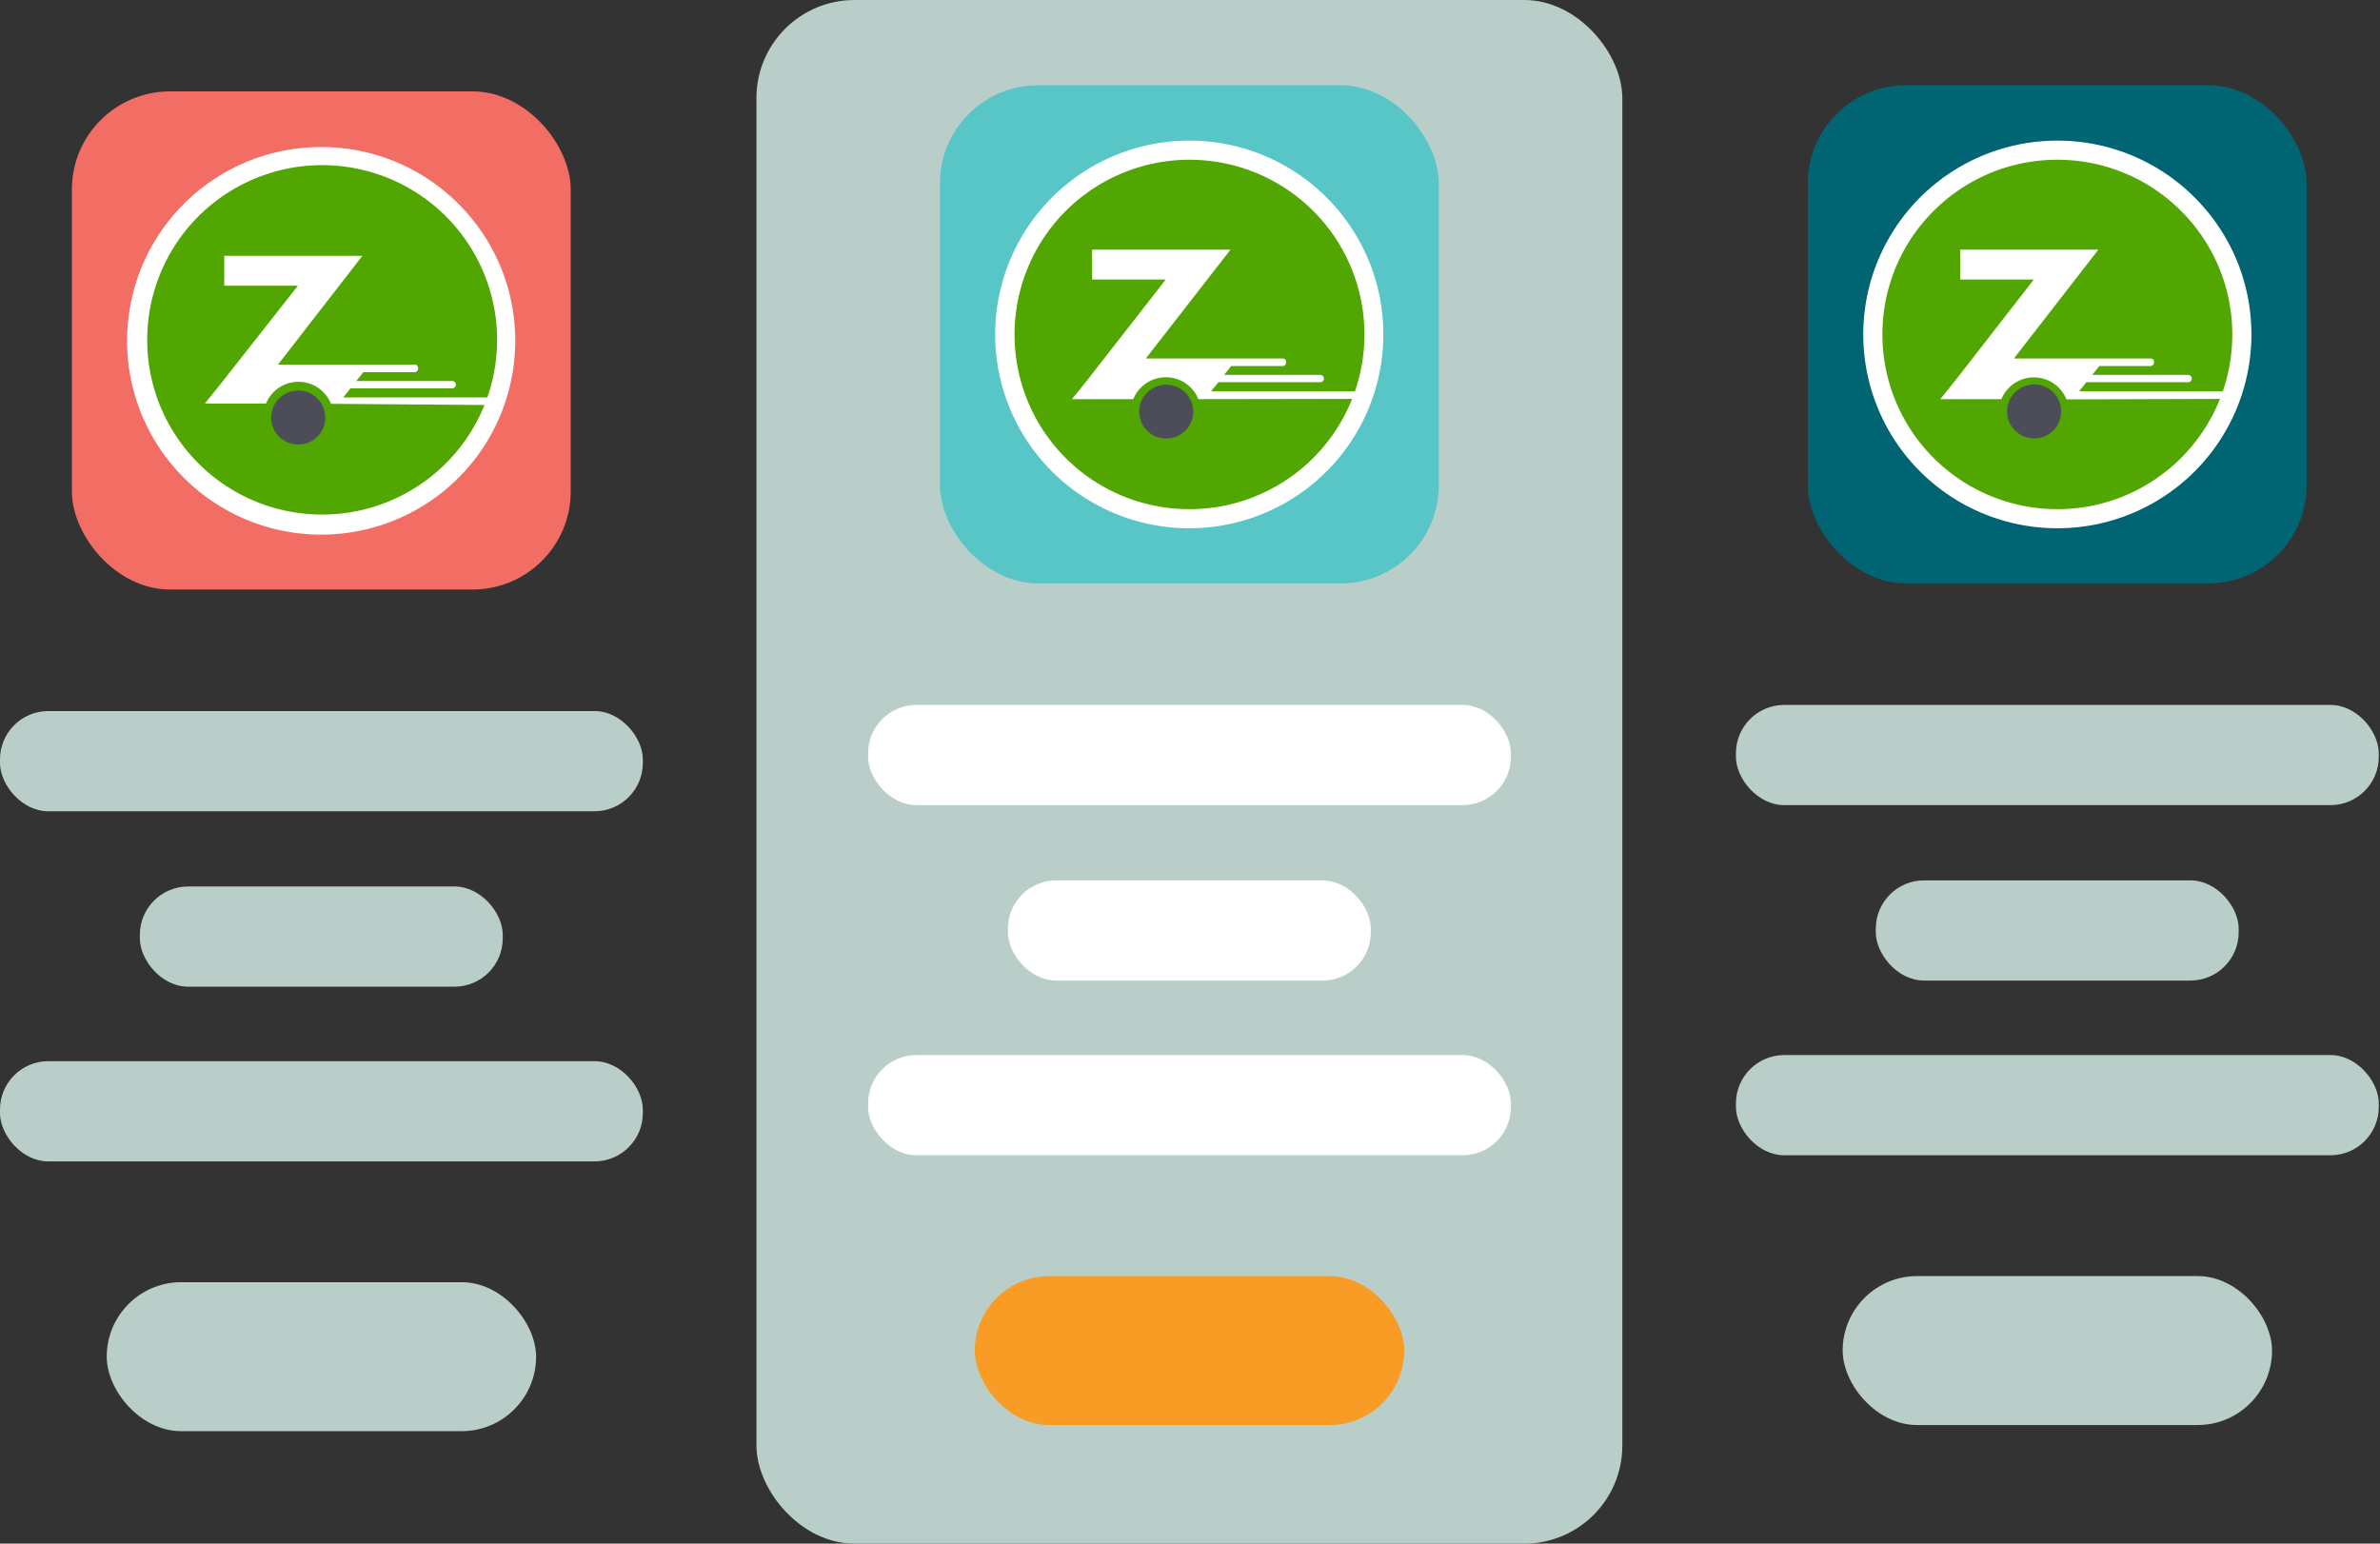 <svg xmlns="http://www.w3.org/2000/svg" width="185" height="120" viewBox="0 0 185 120">
    <rect x="0" y="0" width="185" height="120" fill="#333333" stroke="none"/>
    <g fill="none" fill-rule="nonzero">
        <rect width="67.306" height="120" x="58.799" fill="#B9CEC8" rx="7.624"/>
        <rect width="38.774" height="38.724" x="73.065" y="6.629" fill="#58C5C7" rx="7.624"/>
        <rect width="49.969" height="7.79" x="67.477" y="54.8" fill="#FFF" rx="3.755"/>
        <path fill="#FFF" d="M92.52 10.933a15.087 15.087 0 0 0-13.987 9.235 15.052 15.052 0 0 0 3.195 16.438 15.1 15.1 0 0 0 16.43 3.337 15.067 15.067 0 0 0 9.37-13.886c.033-8.314-6.685-15.082-15.009-15.124"/>
        <path fill="#51A601" d="M78.863 25.943a13.581 13.581 0 0 1 8.452-12.514 13.611 13.611 0 0 1 14.81 3.015 13.568 13.568 0 0 1 2.873 14.82 13.599 13.599 0 0 1-12.612 8.317 13.588 13.588 0 0 1-9.593-4.02 13.553 13.553 0 0 1-3.93-9.618"/>
        <path fill="#FFF" d="M105.374 31.01c0-.21.152-.4.21-.591H94.14l.572-.705h7.896a.286.286 0 1 0 0-.571h-7.457l.553-.686h4.024c.15-.02.26-.153.248-.305a.266.266 0 0 0-.248-.285H89.067l6.58-8.457H84.89v2.323h5.722l-6.046 7.753-1.24 1.543h4.768a2.727 2.727 0 0 1 5.054 0l12.226-.02z"/>
        <path fill="#4D4D5A" d="M92.748 32c0 1.157-.94 2.095-2.098 2.095A2.097 2.097 0 0 1 88.552 32c0-1.157.94-2.095 2.098-2.095 1.159 0 2.098.938 2.098 2.095"/>
        <rect width="28.208" height="7.79" x="78.348" y="68.438" fill="#FFF" rx="3.755"/>
        <rect width="49.969" height="7.79" x="67.477" y="82.019" fill="#FFF" rx="3.755"/>
        <rect width="33.376" height="11.581" x="75.774" y="99.2" fill="#F99C25" rx="5.79"/>
        <rect width="38.774" height="38.724" x="140.524" y="6.629" fill="#006472" rx="7.624"/>
        <rect width="49.969" height="7.79" x="134.936" y="54.8" fill="#B9CEC8" rx="3.755"/>
        <path fill="#FFF" d="M159.996 10.933a15.087 15.087 0 0 0-13.986 9.235 15.052 15.052 0 0 0 3.196 16.438 15.1 15.1 0 0 0 16.43 3.337 15.067 15.067 0 0 0 9.37-13.886c.032-8.314-6.685-15.082-15.01-15.124"/>
        <path fill="#51A601" d="M146.322 25.943c.031-7.5 6.145-13.555 13.655-13.524 7.51.032 13.573 6.138 13.541 13.638-.031 7.5-6.145 13.555-13.655 13.524a13.607 13.607 0 0 1-9.599-4.018 13.572 13.572 0 0 1-3.942-9.62"/>
        <path fill="#FFF" d="M172.851 31.01c0-.21.134-.4.21-.591h-11.443l.553-.705h7.895a.286.286 0 1 0 0-.571h-7.438l.553-.686h4.006c.15-.02.259-.153.248-.305a.267.267 0 0 0-.23-.285h-10.66l6.56-8.457h-10.737v2.323h5.721l-6.027 7.753-1.24 1.543h4.75a2.727 2.727 0 0 1 5.054.019l12.225-.038z"/>
        <path fill="#4D4D5A" d="M160.206 32a2.056 2.056 0 0 1-2.098 2.076 2.097 2.097 0 0 1-2.098-2.095 2.116 2.116 0 0 1 2.117-2.095 2.08 2.08 0 0 1 2.08 2.114"/>
        <rect width="28.208" height="7.79" x="145.807" y="68.438" fill="#B9CEC8" rx="3.755"/>
        <rect width="49.969" height="7.79" x="134.936" y="82.019" fill="#B9CEC8" rx="3.755"/>
        <rect width="33.376" height="11.581" x="143.232" y="99.2" fill="#B9CEC8" rx="5.79"/>
        <rect width="38.774" height="38.724" x="5.588" y="7.105" fill="#F26D63" rx="7.624"/>
        <rect width="49.969" height="7.79" y="55.276" fill="#B9CEC8" rx="3.755"/>
        <path fill="#FFF" d="M25.06 11.429a15.087 15.087 0 0 0-14.001 9.225 15.052 15.052 0 0 0 3.192 16.447 15.1 15.1 0 0 0 16.439 3.334 15.067 15.067 0 0 0 9.362-13.902c.02-8.299-6.682-15.052-14.991-15.104"/>
        <path fill="#51A601" d="M11.443 26.419a13.58 13.58 0 0 1 8.422-12.558 13.611 13.611 0 0 1 14.833 2.996 13.568 13.568 0 0 1 2.874 14.839A13.599 13.599 0 0 1 24.927 40c-7.465-.063-13.484-6.125-13.484-13.581"/>
        <path fill="#FFF" d="M37.915 31.486c0-.21.134-.4.21-.59H26.682l.553-.706h7.896a.286.286 0 1 0 0-.571h-7.438l.553-.686h4.005c.15-.02.26-.153.248-.304a.267.267 0 0 0-.229-.286H21.61l6.56-8.457H17.433v2.324h5.722l-5.99 7.619-1.239 1.542h4.75a2.727 2.727 0 0 1 5.053.02l12.187.095z"/>
        <path fill="#4D4D5A" d="M25.27 32.476a2.056 2.056 0 0 1-2.097 2.076 2.1 2.1 0 0 1-2.098-2.095 2.116 2.116 0 0 1 2.117-2.095 2.08 2.08 0 0 1 2.079 2.114"/>
        <rect width="28.208" height="7.79" x="10.871" y="68.914" fill="#B9CEC8" rx="3.755"/>
        <rect width="49.969" height="7.79" y="82.495" fill="#B9CEC8" rx="3.755"/>
        <rect width="33.376" height="11.581" x="8.296" y="99.676" fill="#B9CEC8" rx="5.79"/>
    </g>
</svg>
